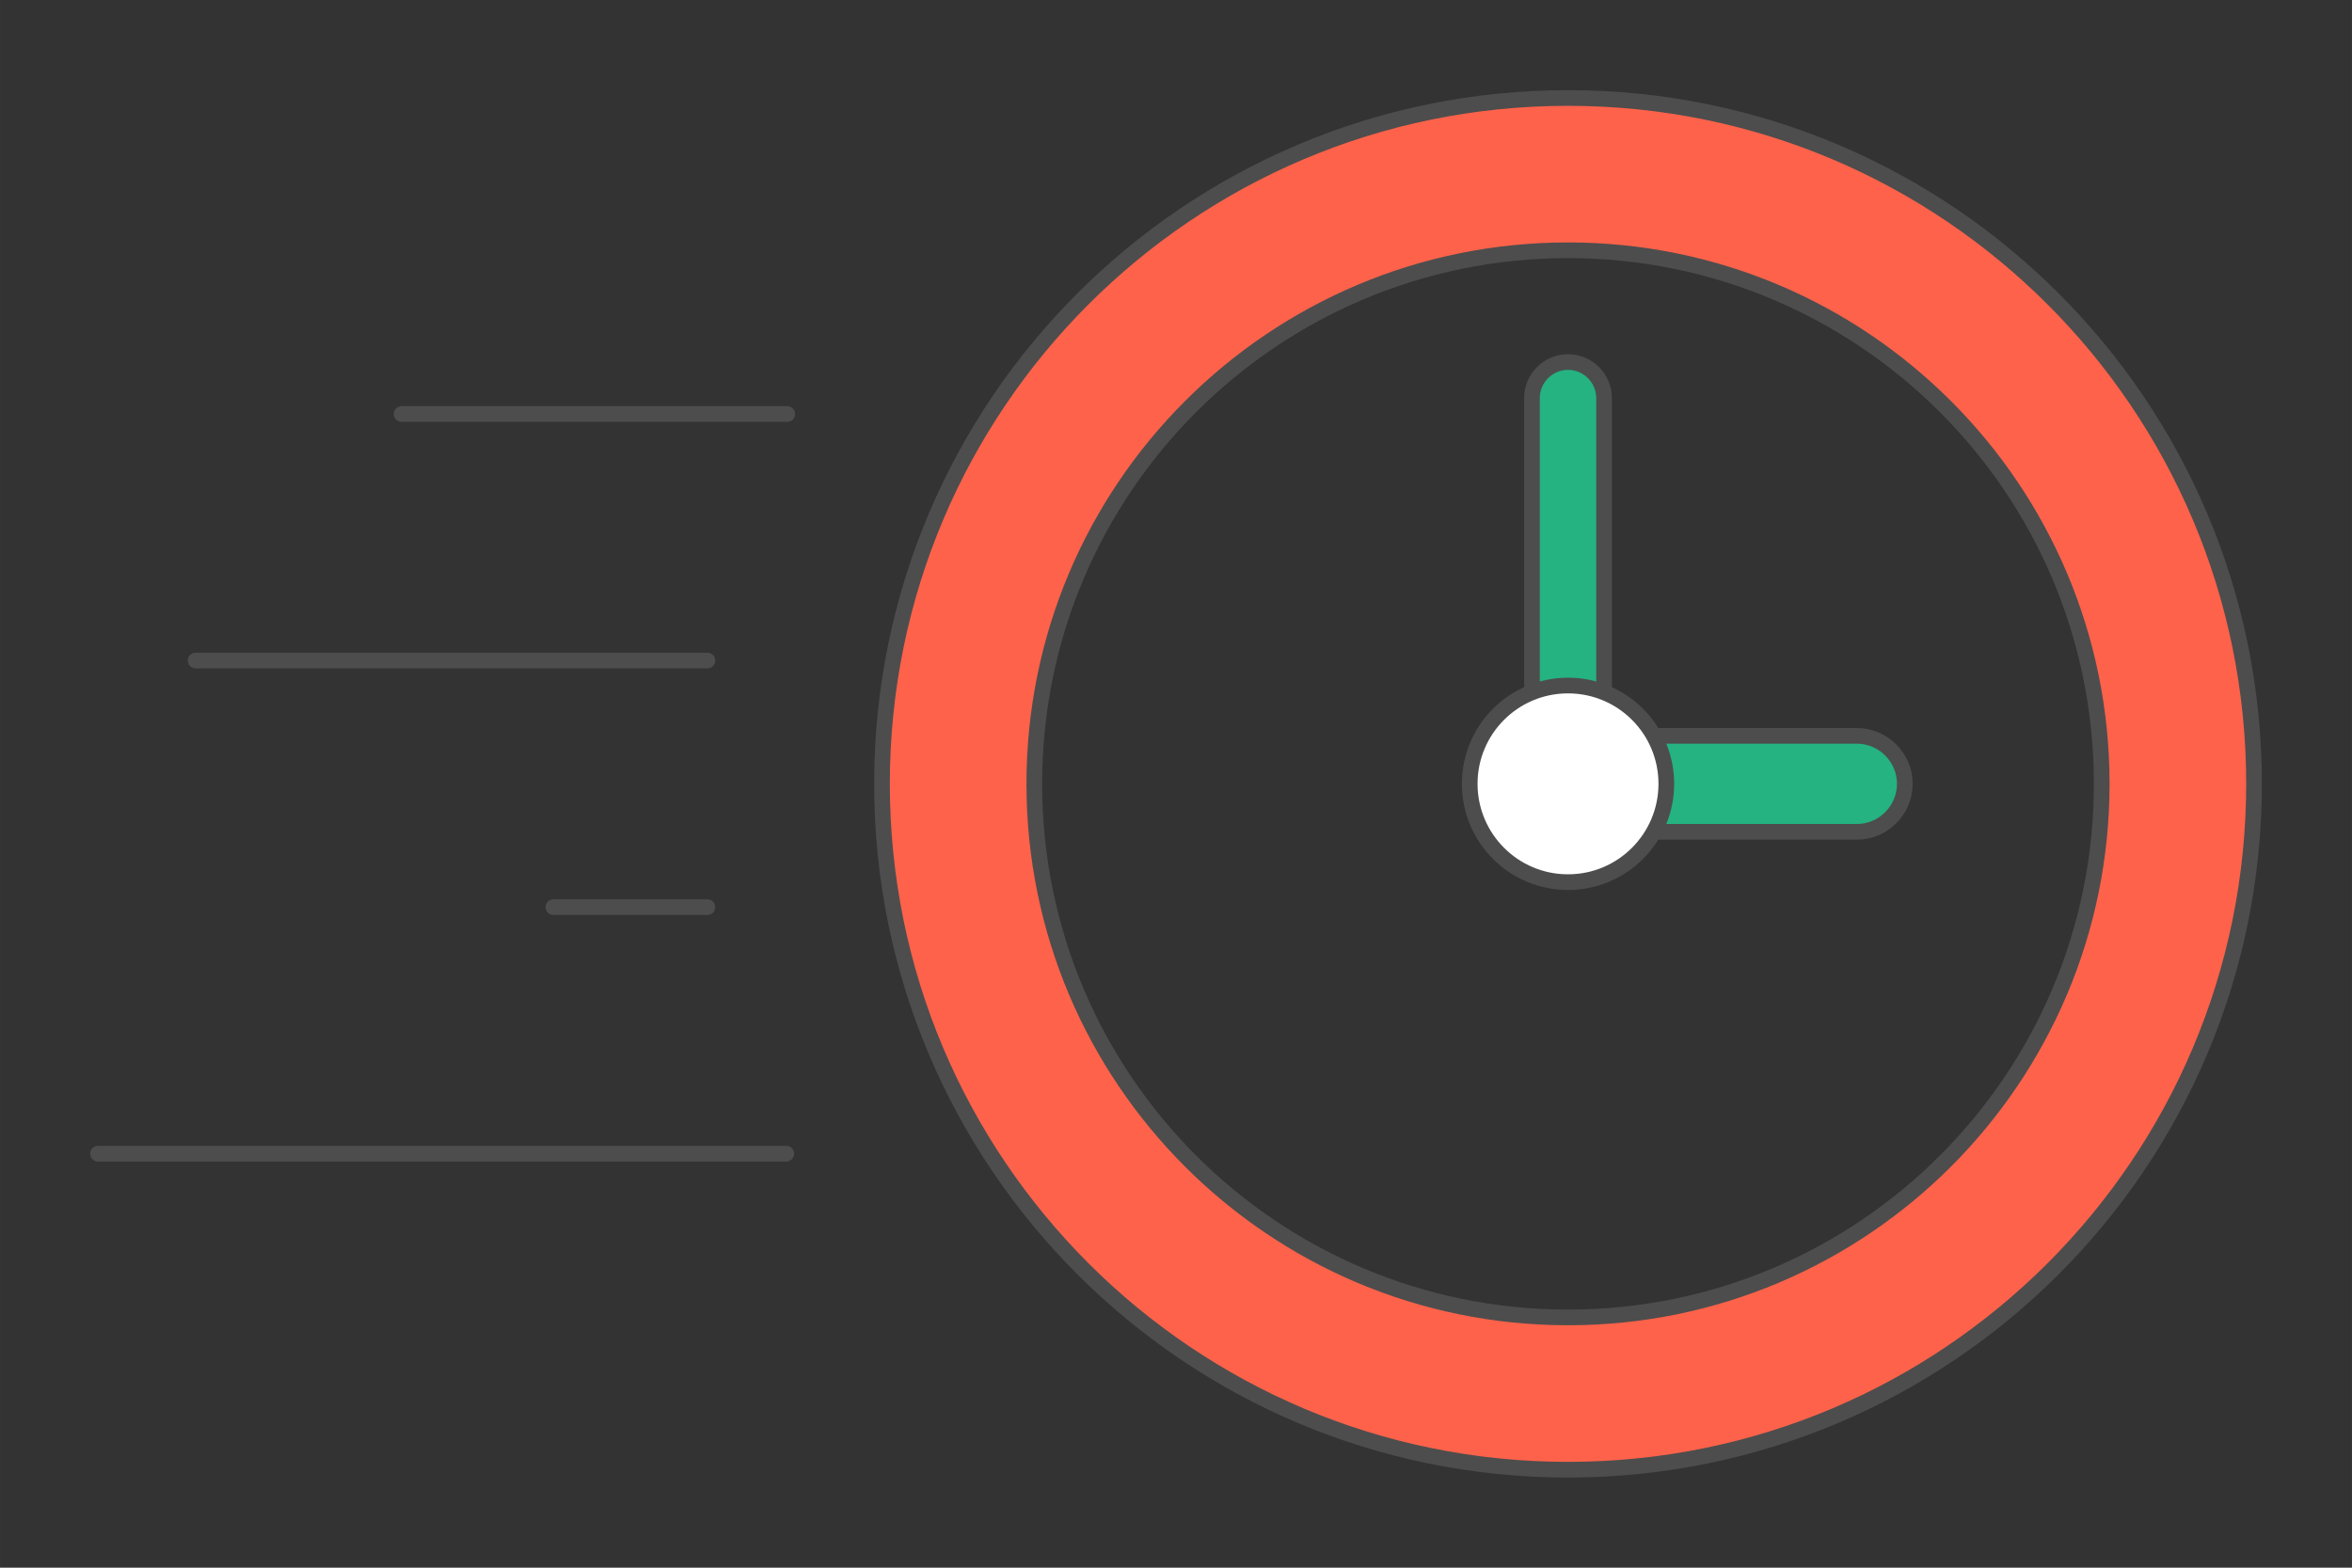 <?xml version="1.0" encoding="UTF-8"?>
<!DOCTYPE svg PUBLIC "-//W3C//DTD SVG 1.1//EN" "http://www.w3.org/Graphics/SVG/1.1/DTD/svg11.dtd">
<!-- Creator: CorelDRAW 2020 (64-Bit) -->
<svg xmlns="http://www.w3.org/2000/svg" xml:space="preserve" width="300px" height="200px" version="1.1" style="shape-rendering:geometricPrecision; text-rendering:geometricPrecision; image-rendering:optimizeQuality; fill-rule:evenodd; clip-rule:evenodd"
viewBox="0 0 4799.5 3199.7"
 xmlns:xlink="http://www.w3.org/1999/xlink"
 xmlns:xodm="http://www.corel.com/coreldraw/odm/2003">
 <rect x="0" y="0" width="4799.5" height="3199.7" fill="#333333" stroke="none"/>
 <defs>
  <style type="text/css">
   <![CDATA[
    .str0 {stroke:#4D4D4D;stroke-width:32;stroke-linecap:round;stroke-linejoin:round;stroke-miterlimit:2.613}
    .fil0 {fill:none}
    .fil2 {fill:#24B381}
    .fil1 {fill:#FF624A}
    .fil3 {fill:white}
   ]]>
  </style>
 </defs>
 <g id="Layer_x0020_1">
  <g id="_2224169610896">
   <polygon class="fil0" points="0,0 4799.5,0 4799.5,3199.7 0,3199.7 "/>
   <g>
    <path class="fil1 str0" d="M3199.7 510.8c601.5,0 1089.1,487.6 1089.1,1089 0,601.5 -487.6,1089.1 -1089.1,1089.1 -601.5,0 -1089.1,-487.6 -1089.1,-1089.1 0,-601.4 487.6,-1089 1089.1,-1089zm0 2488.9c773.1,0 1399.9,-626.7 1399.9,-1399.9 0,-773.1 -626.8,-1399.8 -1399.9,-1399.8 -773.1,0 -1399.9,626.7 -1399.9,1399.8 0,773.2 626.8,1399.9 1399.9,1399.9z"/>
    <g>
     <path class="fil2 str0" d="M3199.7 1599.8l0 0c40.5,0 73.6,-33.1 73.6,-73.6l0 -713.7c0,-40.5 -33.1,-73.6 -73.6,-73.6l0 0c-40.5,0 -73.6,33.1 -73.6,73.6l0 713.7c0,40.5 33.1,73.6 73.6,73.6z"/>
     <path class="fil2 str0" d="M3199.7 1599.8l0 0c0,53.9 44,98 97.9,98l491.5 0c53.8,0 97.9,-44.1 97.9,-98l0 0c0,-53.8 -44.1,-97.9 -97.9,-97.9l-491.5 0c-53.9,0 -97.9,44.1 -97.9,97.9z"/>
     <path class="fil3 str0" d="M3199.7 1399.2c110.8,0 200.6,89.8 200.6,200.6 0,110.8 -89.8,200.7 -200.6,200.7 -110.8,0 -200.6,-89.9 -200.6,-200.7 0,-110.8 89.8,-200.6 200.6,-200.6z"/>
    </g>
   </g>
   <g>
    <line class="fil0 str0" x1="200" y1="2354.7" x2="1604.5" y2= "2354.7" />
    <line class="fil0 str0" x1="1129.3" y1="1851.5" x2="1443.5" y2= "1851.5" />
    <line class="fil0 str0" x1="399.2" y1="1348.2" x2="1443.5" y2= "1348.2" />
    <line class="fil0 str0" x1="819.5" y1="845" x2="1606.5" y2= "845" />
   </g>
  </g>
 </g>
</svg>
